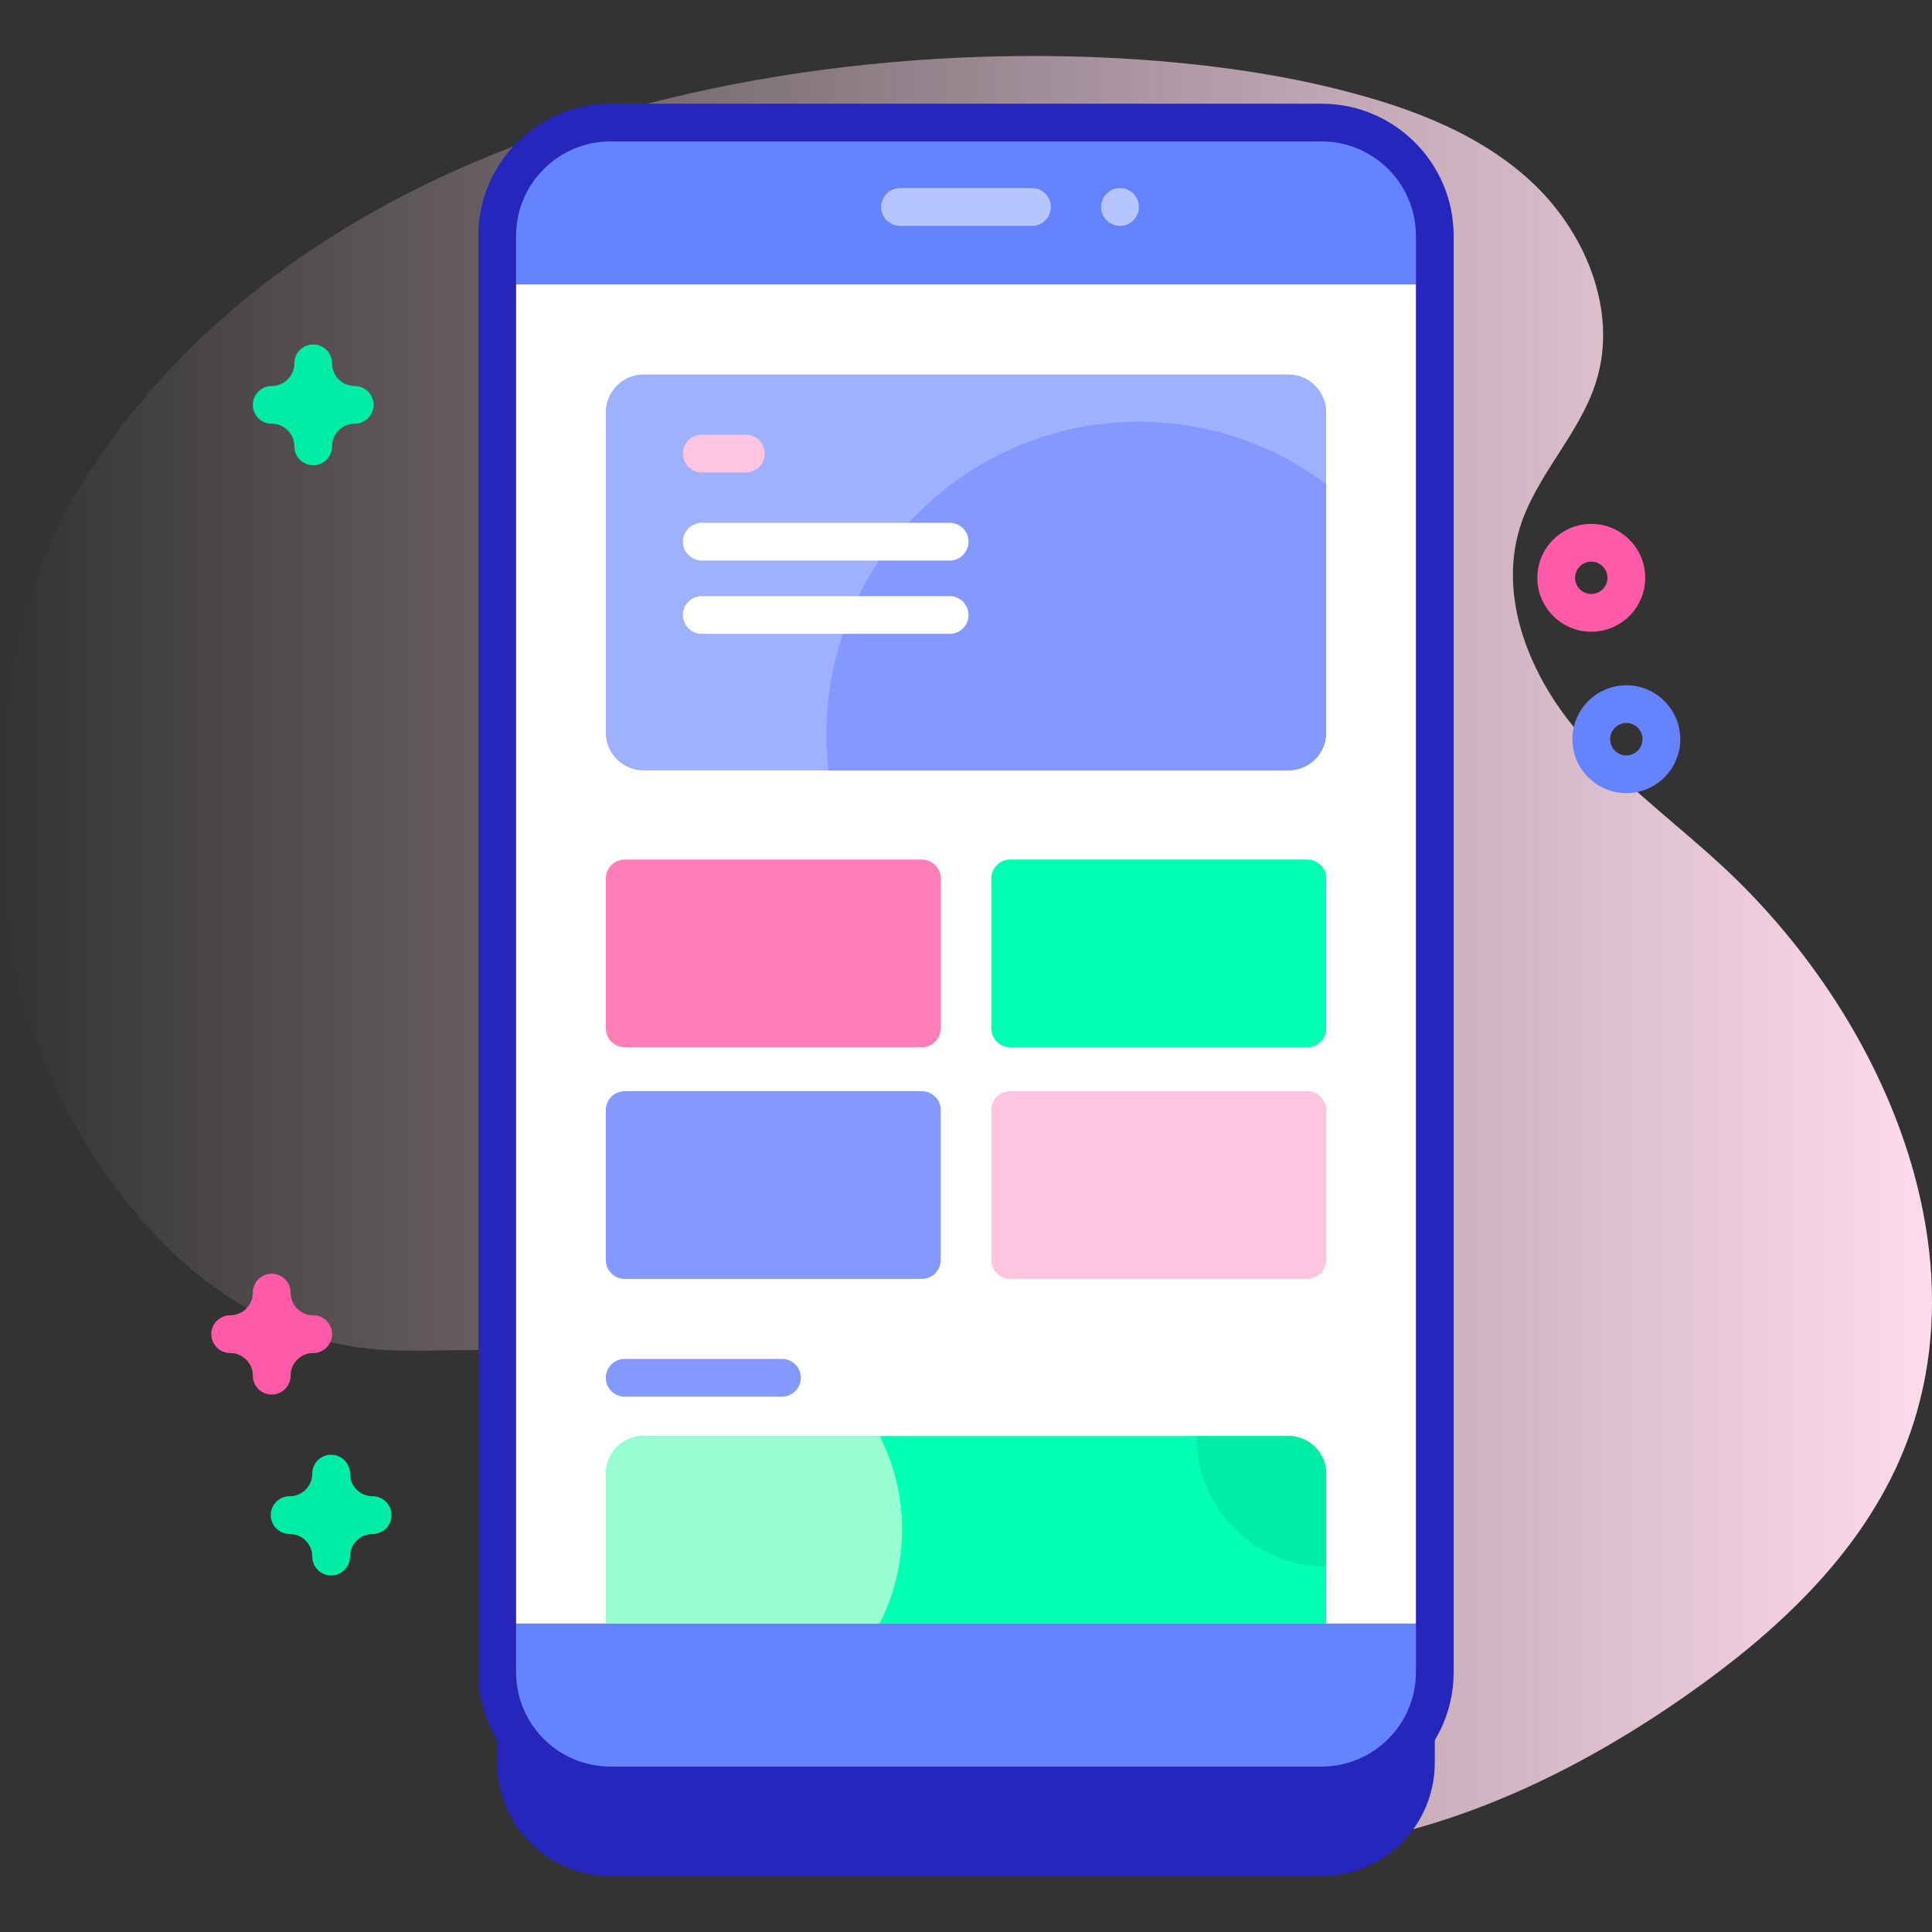 <svg xmlns="http://www.w3.org/2000/svg" xmlns:xlink="http://www.w3.org/1999/xlink" width="512" height="512" x="0" y="0" viewBox="0 0 512 512" style="enable-background:new 0 0 512 512" xml:space="preserve" class=""><rect x="0" y="0" width="512" height="512" fill="#333333" stroke="none"/><g><linearGradient id="a" x1="0" x2="512" y1="252.822" y2="252.822" gradientUnits="userSpaceOnUse"><stop offset="0" stop-color="#ffdbed" stop-opacity="0"></stop><stop offset="1" stop-color="#ffdbed"></stop></linearGradient><path fill="url(#a)" d="M20.337 130.334C-3.63 169.732-6.156 237.947 11.4 280.59c15.377 37.351 45.966 72.41 86.12 76.801 14.766 1.615 29.858-1.024 44.472 1.638 50.257 9.152 68.952 71.09 108.01 104.014 27.182 22.913 64.898 31.021 100.174 26.607s68.302-20.363 97.376-40.824c22.957-16.157 44.436-36.022 55.764-61.707 23.744-53.839-4.19-118.501-47.587-158.239-13.516-12.377-28.581-23.294-39.875-37.727-11.293-14.434-18.48-33.695-13.099-51.214 4.293-13.977 15.849-24.812 20.227-38.763 5.958-18.984-3.035-40.281-17.802-53.616s-34.308-20.039-53.666-24.64C270.411 3.639 92.691 11.395 20.337 130.334z" opacity="1" data-original="url(#a)"></path><path fill="#2626bc10" d="M350.232 497.161H161.768c-16.569 0-30-13.431-30-30V86.483c0-16.569 13.431-30 30-30h188.464c16.569 0 30 13.431 30 30v380.678c0 16.568-13.431 30-30 30z" opacity="1" data-original="#2626bc10"></path><path fill="#6583fe" d="M350.232 473.161H161.768c-16.569 0-30-13.431-30-30V62.483c0-16.569 13.431-30 30-30h188.464c16.569 0 30 13.431 30 30v380.678c0 16.568-13.431 30-30 30z" opacity="1" data-original="#6583fe"></path><path fill="#ffffff" d="M131.77 75.392h248.46v354.86H131.77z" opacity="1" data-original="#ffffff"></path><path fill="#2626bc" d="M350.232 478.161H161.768c-19.299 0-35-15.701-35-35V62.483c0-19.299 15.701-35 35-35h188.465c19.299 0 35 15.701 35 35v380.678c-.001 19.299-15.702 35-35.001 35zM161.768 37.483c-13.785 0-25 11.215-25 25v380.678c0 13.785 11.215 25 25 25h188.465c13.785 0 25-11.215 25-25V62.483c0-13.785-11.215-25-25-25z" opacity="1" data-original="#2626bc"></path><path fill="#b7c5ff" d="M273.483 59.853h-34.966a5 5 0 0 1 0-10h34.966a5 5 0 0 1 0 10z" opacity="1" data-original="#b7c5ff"></path><circle cx="296.813" cy="54.851" r="5.002" fill="#b7c5ff" opacity="1" data-original="#b7c5ff"></circle><path fill="#9fb0fe" d="M351.45 109.252v84.9c0 5.52-4.48 10-10 10h-170.9c-5.52 0-10-4.48-10-10v-84.9c0-5.52 4.48-10 10-10h170.9c5.52 0 10 4.48 10 10z" opacity="1" data-original="#9fb0fe" class=""></path><path fill="#8399fe" d="M351.45 128.292v65.86c0 5.52-4.48 10-10 10H219.57a81.88 81.88 0 0 1-.56-9.58c0-45.73 37.07-82.8 82.81-82.8 18.61 0 35.8 6.15 49.63 16.52z" opacity="1" data-original="#8399fe"></path><path fill="#02ffb3" d="M351.45 390.562v39.69h-190.9v-39.69c0-5.52 4.48-10 10-10h170.9c5.52 0 10 4.48 10 10z" opacity="1" data-original="#02ffb3"></path><path fill="#97ffd2" d="M239.06 405.412c0 8.94-2.14 17.38-5.93 24.84h-72.58v-39.69c0-5.52 4.48-10 10-10h62.58a54.758 54.758 0 0 1 5.93 24.85z" opacity="1" data-original="#97ffd2"></path><path fill="#ff7eb8" d="M244.294 277.534h-78.742a5 5 0 0 1-5-5v-39.739a5 5 0 0 1 5-5h78.742a5 5 0 0 1 5 5v39.739a5 5 0 0 1-5 5z" opacity="1" data-original="#ff7eb8"></path><path fill="#02ffb3" d="M346.449 277.534h-78.742a5 5 0 0 1-5-5v-39.739a5 5 0 0 1 5-5h78.742a5 5 0 0 1 5 5v39.739a5 5 0 0 1-5 5z" opacity="1" data-original="#02ffb3"></path><path fill="#8399fe" d="M244.294 338.92h-78.742a5 5 0 0 1-5-5v-39.739a5 5 0 0 1 5-5h78.742a5 5 0 0 1 5 5v39.739a5 5 0 0 1-5 5z" opacity="1" data-original="#8399fe"></path><path fill="#ffc4df" d="M346.449 338.92h-78.742a5 5 0 0 1-5-5v-39.739a5 5 0 0 1 5-5h78.742a5 5 0 0 1 5 5v39.739a5 5 0 0 1-5 5z" opacity="1" data-original="#ffc4df"></path><path fill="#ffffff" d="M251.668 157.981h-65.681a5 5 0 0 0 0 10h65.681a5 5 0 0 0 0-10zM251.668 138.553h-65.681a5 5 0 0 0 0 10h65.681a5 5 0 0 0 0-10z" opacity="1" data-original="#ffffff"></path><path fill="#ffc4df" d="M197.668 115.208h-11.681a5 5 0 0 0 0 10h11.681a5 5 0 0 0 0-10z" opacity="1" data-original="#ffc4df"></path><path fill="#8399fe" d="M207.232 360.128h-41.681a5 5 0 0 0 0 10h41.681a5 5 0 0 0 0-10z" opacity="1" data-original="#8399fe"></path><path fill="#01eca5" d="M351.45 390.562v24.59c-18.95 0-34.32-15.36-34.32-34.31v-.28h24.32c5.52 0 10 4.48 10 10z" opacity="1" data-original="#01eca5"></path><path fill="#ff5ba8" d="M421.705 167.419c-7.88 0-14.291-6.411-14.291-14.292s6.411-14.292 14.291-14.292c7.881 0 14.292 6.411 14.292 14.292s-6.411 14.292-14.292 14.292zm0-18.583c-2.366 0-4.291 1.925-4.291 4.292s1.925 4.292 4.291 4.292 4.292-1.925 4.292-4.292-1.926-4.292-4.292-4.292z" opacity="1" data-original="#ff5ba8"></path><path fill="#6583fe" d="M430.997 210.191c-7.881 0-14.292-6.411-14.292-14.292s6.411-14.292 14.292-14.292c7.88 0 14.291 6.411 14.291 14.292s-6.411 14.292-14.291 14.292zm0-18.583c-2.366 0-4.292 1.925-4.292 4.292s1.926 4.292 4.292 4.292 4.291-1.925 4.291-4.292-1.925-4.292-4.291-4.292z" opacity="1" data-original="#6583fe"></path><path fill="#01eca5" d="M83.007 123.288a5 5 0 0 1-5-5c0-3.309-2.691-6-6-6a5 5 0 1 1 0-10c3.309 0 6-2.691 6-6a5 5 0 1 1 10 0c0 3.309 2.691 6 6 6a5 5 0 1 1 0 10c-3.309 0-6 2.691-6 6a5 5 0 0 1-5 5zM87.757 417.521a5 5 0 0 1-5-5c0-3.309-2.691-6-6-6a5 5 0 1 1 0-10c3.309 0 6-2.691 6-6a5 5 0 1 1 10 0c0 3.309 2.691 6 6 6a5 5 0 1 1 0 10c-3.309 0-6 2.691-6 6a5 5 0 0 1-5 5z" opacity="1" data-original="#01eca5"></path><path fill="#ff5ba8" d="M72.007 369.565a5 5 0 0 1-5-5c0-3.309-2.691-6-6-6a5 5 0 1 1 0-10c3.309 0 6-2.692 6-6a5 5 0 1 1 10 0c0 3.309 2.691 6 6 6a5 5 0 1 1 0 10c-3.309 0-6 2.691-6 6a5 5 0 0 1-5 5z" opacity="1" data-original="#ff5ba8"></path></g></svg>